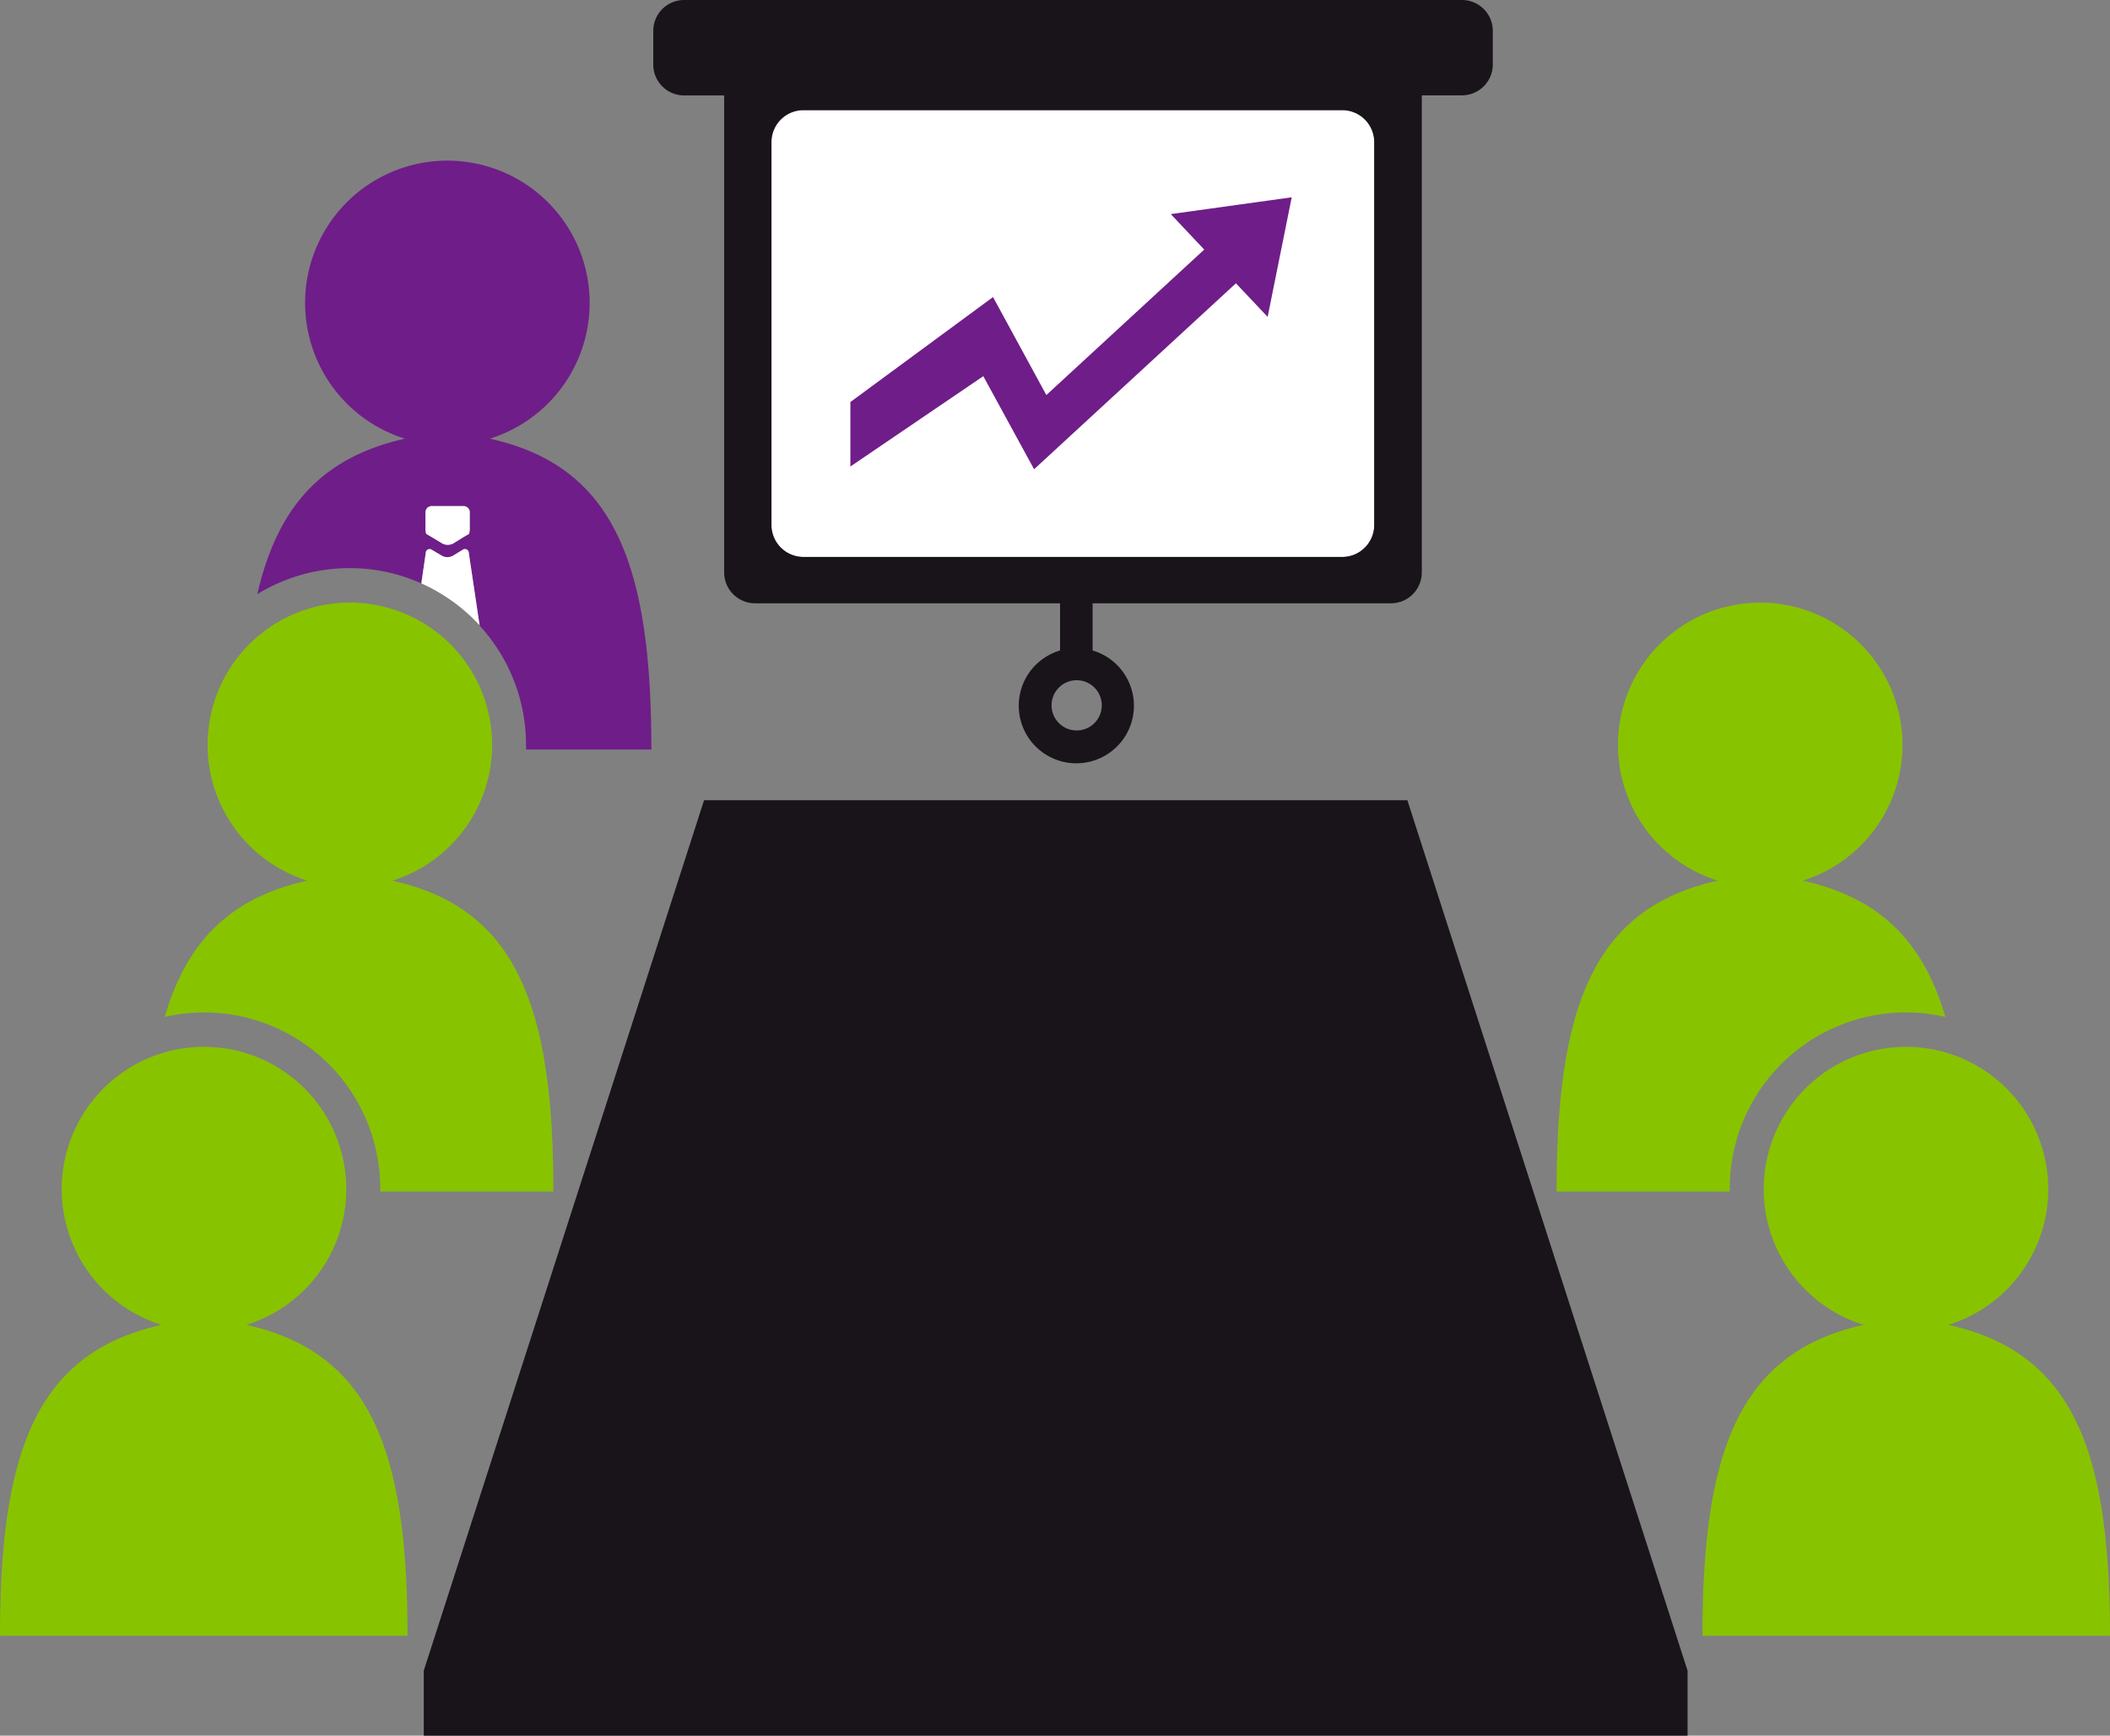 <svg id="Layer_1" data-name="Layer 1" xmlns="http://www.w3.org/2000/svg" viewBox="0 0 223.51 183.87"><rect x="0" y="0" width="223.51" height="183.87" fill="#808080" stroke="none"/><defs><style>.cls-1{fill:#6f1d88;}.cls-2{fill:#fff;}.cls-3{fill:#88c300;}.cls-4{fill:#19141a;}</style></defs><title>liiketoimintayhteisojen-ja-kaytantojen-kehittaminen</title><path class="cls-1" d="M69,79.4c0-19.67-3.93-30-17.11-32.93a15.07,15.07,0,1,0-9,0c-8.84,2-13.52,7.26-15.63,16.47A18.68,18.68,0,0,1,44.63,61.8l.47-3.23a.41.41,0,0,1,.66-.32l1.06.63a1.2,1.2,0,0,0,1.14,0L49,58.25a.41.41,0,0,1,.66.32l1.12,7.68a18.63,18.63,0,0,1,4.94,12.64,4.76,4.76,0,0,1,0,.51ZM49.76,55.85a1.81,1.81,0,0,1-.08.71l-.65.38L48,57.58a1.25,1.25,0,0,1-1.14,0l-1.06-.64-.65-.38a1.83,1.83,0,0,1-.08-.71V54.27a.66.66,0,0,1,.66-.66h3.4a.67.67,0,0,1,.66.66Z"/><path class="cls-2" d="M49.76,54.27v1.58a1.81,1.81,0,0,1-.08.71l-.65.38L48,57.58a1.25,1.25,0,0,1-1.14,0l-1.06-.64-.65-.38a1.83,1.83,0,0,1-.08-.71V54.27a.66.66,0,0,1,.66-.66h3.4A.67.67,0,0,1,49.76,54.27Z"/><path class="cls-2" d="M50.81,66.25a18.89,18.89,0,0,0-6.18-4.45l.47-3.23a.41.41,0,0,1,.66-.32l1.06.63a1.2,1.2,0,0,0,1.14,0L49,58.25a.41.41,0,0,1,.66.32Z"/><path class="cls-3" d="M180.34,173.28h43.17c0-19.67-3.93-30-17.11-32.93a15.07,15.07,0,1,0-9,0C184.27,143.28,180.34,153.61,180.34,173.28Z"/><path class="cls-3" d="M164.89,126.22h18.34c0-.09,0-.18,0-.26a18.65,18.65,0,0,1,22.84-18.23c-2.33-8-6.94-12.63-15.11-14.44a15.07,15.07,0,1,0-9,0C168.82,96.21,164.89,106.55,164.89,126.22Z"/><path class="cls-3" d="M43.17,173.28H0c0-19.67,3.93-30,17.11-32.93a15.07,15.07,0,1,1,9,0C39.24,143.28,43.17,153.61,43.17,173.28Z"/><path class="cls-3" d="M58.62,126.22H40.28c0-.09,0-.18,0-.26a18.65,18.65,0,0,0-22.83-18.23c2.33-8,6.94-12.63,15.11-14.44a15.07,15.07,0,1,1,9,0C54.69,96.21,58.62,106.55,58.62,126.22Z"/><polygon class="cls-4" points="149.08 84.77 74.58 84.77 44.89 176.98 44.89 183.87 178.76 183.87 178.76 176.98 149.08 84.77"/><path class="cls-2" d="M142.08,11.67a3.39,3.39,0,0,1,3.49,3.26v40.8A3.39,3.39,0,0,1,142.08,59H85.21a3.39,3.39,0,0,1-3.49-3.26V14.93a3.39,3.39,0,0,1,3.49-3.26Z"/><polygon class="cls-1" points="136.83 20.9 134.28 33.57 130.92 30.01 109.54 49.71 104.16 39.85 90.08 49.42 90.08 42.59 105.19 31.47 110.84 41.85 127.56 26.44 124.02 22.68 136.83 20.9"/><path class="cls-4" d="M154.83,0H72.46A3.27,3.27,0,0,0,69.2,3.26V6.85a3.27,3.27,0,0,0,3.26,3.26h4.25V60.65A3.27,3.27,0,0,0,80,63.91h32.29v5a6.1,6.1,0,1,0,3.45,0v-5h31.61a3.27,3.27,0,0,0,3.26-3.26V10.1h4.26a3.27,3.27,0,0,0,3.26-3.26V3.26A3.27,3.27,0,0,0,154.83,0ZM116.71,74.72a2.66,2.66,0,1,1-2.66-2.66A2.66,2.66,0,0,1,116.71,74.72Zm28.86-19A3.39,3.39,0,0,1,142.08,59H85.21a3.39,3.39,0,0,1-3.49-3.26V14.93a3.39,3.39,0,0,1,3.49-3.26h56.87a3.39,3.39,0,0,1,3.49,3.26Z"/></svg>